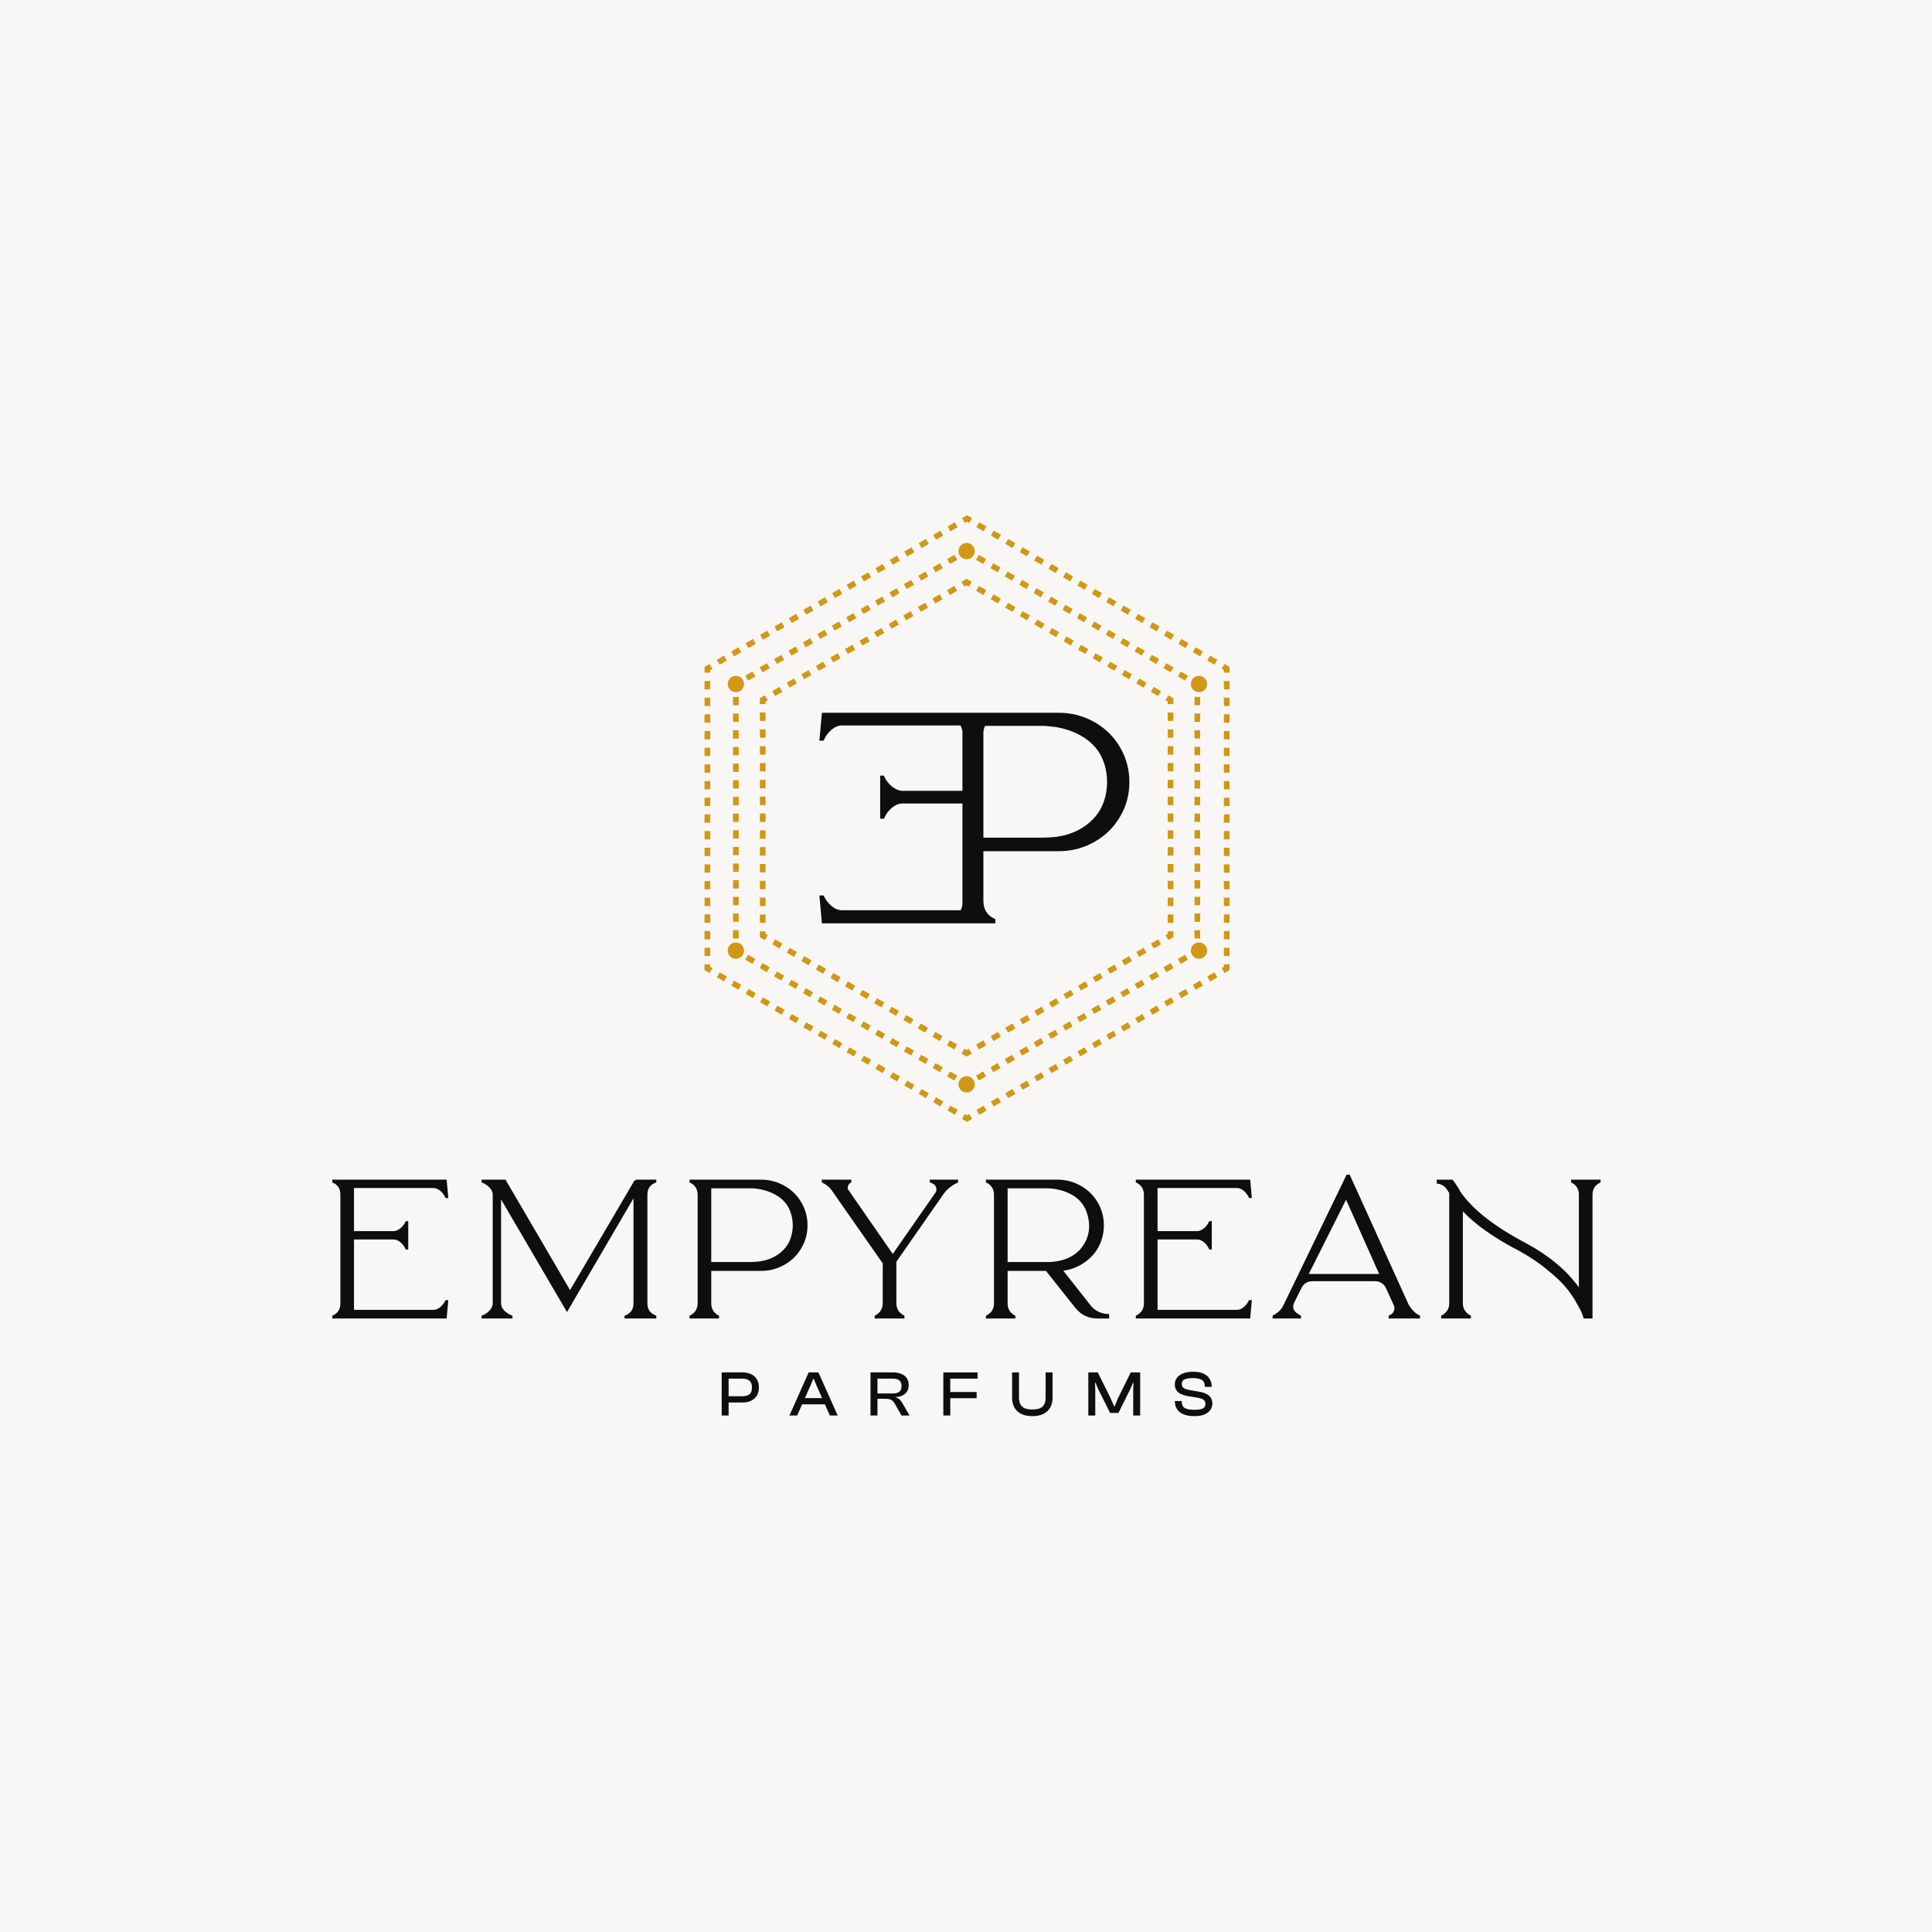 <svg width="1500" height="1500" viewBox="0 0 1500 1500" fill="none" xmlns="http://www.w3.org/2000/svg">
<rect width="1500" height="1500" fill="#F9F7F6"/>
<path fill-rule="evenodd" clip-rule="evenodd" d="M750.465 425.319L754.372 427.576L752.156 431.413L750.465 430.436L748.774 431.413L746.558 427.576L750.465 425.319ZM735.362 434.045L740.96 430.81L743.176 434.647L737.578 437.881L735.362 434.045ZM759.97 430.81L765.568 434.045L763.352 437.881L757.754 434.647L759.97 430.81ZM724.166 440.513L729.764 437.279L731.98 441.116L726.382 444.35L724.166 440.513ZM771.166 437.279L776.764 440.513L774.548 444.35L768.95 441.116L771.166 437.279ZM712.97 446.981L718.568 443.747L720.784 447.584L715.186 450.818L712.97 446.981ZM782.363 443.747L787.961 446.981L785.744 450.818L780.146 447.584L782.363 443.747ZM701.773 453.45L707.371 450.216L709.588 454.052L703.99 457.287L701.773 453.45ZM793.559 450.216L799.157 453.45L796.94 457.287L791.342 454.052L793.559 450.216ZM690.577 459.918L696.175 456.684L698.392 460.521L692.794 463.755L690.577 459.918ZM804.755 456.684L810.353 459.918L808.136 463.755L802.538 460.521L804.755 456.684ZM679.381 466.387L684.979 463.152L687.196 466.989L681.598 470.223L679.381 466.387ZM815.951 463.152L821.549 466.387L819.332 470.223L813.734 466.989L815.951 463.152ZM668.185 472.855L673.783 469.621L676 473.458L670.402 476.692L668.185 472.855ZM827.147 469.621L832.745 472.855L830.528 476.692L824.93 473.458L827.147 469.621ZM656.989 479.323L662.587 476.089L664.804 479.926L659.206 483.16L656.989 479.323ZM838.343 476.089L843.941 479.323L841.724 483.16L836.126 479.926L838.343 476.089ZM645.793 485.792L651.391 482.558L653.608 486.394L648.01 489.629L645.793 485.792ZM849.539 482.558L855.137 485.792L852.92 489.629L847.322 486.394L849.539 482.558ZM860.735 489.026L866.333 492.26L864.116 496.097L858.518 492.863L860.735 489.026ZM634.597 492.26L640.195 489.026L642.412 492.863L636.814 496.097L634.597 492.26ZM871.931 495.494L877.529 498.729L875.312 502.565L869.714 499.331L871.931 495.494ZM623.401 498.729L628.999 495.494L631.216 499.331L625.618 502.565L623.401 498.729ZM883.127 501.963L888.725 505.197L886.508 509.034L880.91 505.8L883.127 501.963ZM612.205 505.197L617.803 501.963L620.02 505.8L614.422 509.034L612.205 505.197ZM894.323 508.431L899.921 511.665L897.705 515.502L892.106 512.268L894.323 508.431ZM601.009 511.665L606.607 508.431L608.823 512.268L603.225 515.502L601.009 511.665ZM905.519 514.9L911.117 518.134L908.901 521.971L903.303 518.736L905.519 514.9ZM589.813 518.134L595.411 514.9L597.627 518.736L592.029 521.971L589.813 518.134ZM916.715 521.368L922.313 524.602L920.097 528.439L914.499 525.205L916.715 521.368ZM578.617 524.602L584.215 521.368L586.431 525.205L580.833 528.439L578.617 524.602ZM927.911 527.836L931.817 530.093V534.606H927.387V532.651L925.695 531.673L927.911 527.836ZM573.019 527.836L575.235 531.673L573.543 532.651V534.606H569.113V530.093L573.019 527.836ZM569.113 547.543V541.074H573.543V547.543H569.113ZM931.817 541.074V547.543H927.387V541.074H931.817ZM569.113 560.48V554.011H573.543V560.48H569.113ZM931.817 554.011V560.48H927.387V554.011H931.817ZM569.113 573.416V566.948H573.543V573.416H569.113ZM931.817 566.948V573.416H927.387V566.948H931.817ZM569.113 586.353V579.885H573.543V586.353H569.113ZM931.817 579.885V586.353H927.387V579.885H931.817ZM569.113 599.29V592.822H573.543V599.29H569.113ZM931.817 592.822V599.29H927.387V592.822H931.817ZM569.113 612.227V605.758H573.543V612.227H569.113ZM931.817 605.758V612.227H927.387V605.758H931.817ZM569.113 625.164V618.695H573.543V625.164H569.113ZM931.817 618.695V625.164H927.387V618.695H931.817ZM569.113 638.1V631.632H573.543V638.1H569.113ZM931.817 631.632V638.1H927.387V631.632H931.817ZM569.113 651.037V644.569H573.543V651.037H569.113ZM931.817 644.569V651.037H927.387V644.569H931.817ZM569.113 663.974V657.506H573.543V663.974H569.113ZM931.817 657.506V663.974H927.387V657.506H931.817ZM569.113 676.911V670.442H573.543V676.911H569.113ZM931.817 670.442V676.911H927.387V670.442H931.817ZM569.113 689.848V683.379H573.543V689.848H569.113ZM931.817 683.379V689.848H927.387V683.379H931.817ZM569.113 702.784V696.316H573.543V702.784H569.113ZM931.817 696.316V702.784H927.387V696.316H931.817ZM569.113 715.721V709.253H573.543V715.721H569.113ZM931.817 709.253V715.721H927.387V709.253H931.817ZM569.113 728.658V722.19H573.543V728.658H569.113ZM931.817 722.19V728.658H927.387V722.19H931.817ZM569.113 735.126H573.543V737.082L575.235 738.059L573.019 741.896L569.113 739.639V735.126ZM931.817 735.126V739.639L927.911 741.896L925.695 738.059L927.387 737.082V735.126H931.817ZM584.215 748.364L578.617 745.13L580.833 741.294L586.431 744.528L584.215 748.364ZM922.313 745.13L916.715 748.365L914.499 744.528L920.097 741.294L922.313 745.13ZM595.411 754.833L589.813 751.599L592.029 747.762L597.627 750.996L595.411 754.833ZM911.117 751.599L905.519 754.833L903.303 750.996L908.901 747.762L911.117 751.599ZM606.607 761.301L601.009 758.067L603.225 754.23L608.824 757.465L606.607 761.301ZM899.921 758.067L894.323 761.301L892.106 757.465L897.704 754.23L899.921 758.067ZM617.803 767.77L612.205 764.535L614.422 760.699L620.02 763.933L617.803 767.77ZM888.725 764.535L883.127 767.77L880.91 763.933L886.508 760.699L888.725 764.535ZM628.999 774.238L623.401 771.004L625.618 767.167L631.216 770.401L628.999 774.238ZM877.529 771.004L871.931 774.238L869.714 770.401L875.312 767.167L877.529 771.004ZM640.195 780.706L634.597 777.472L636.814 773.636L642.412 776.87L640.195 780.706ZM866.333 777.472L860.735 780.706L858.518 776.87L864.116 773.636L866.333 777.472ZM651.391 787.175L645.793 783.941L648.01 780.104L653.608 783.338L651.391 787.175ZM855.137 783.941L849.539 787.175L847.322 783.338L852.92 780.104L855.137 783.941ZM662.587 793.643L656.989 790.409L659.206 786.572L664.804 789.807L662.587 793.643ZM843.941 790.409L838.343 793.643L836.126 789.807L841.724 786.572L843.941 790.409ZM673.783 800.112L668.185 796.877L670.402 793.041L676 796.275L673.783 800.112ZM832.745 796.877L827.147 800.112L824.93 796.275L830.528 793.041L832.745 796.877ZM684.979 806.58L679.381 803.346L681.598 799.509L687.196 802.743L684.979 806.58ZM821.549 803.346L815.951 806.58L813.734 802.743L819.332 799.509L821.549 803.346ZM696.175 813.048L690.577 809.814L692.794 805.978L698.392 809.212L696.175 813.048ZM810.353 809.814L804.755 813.048L802.538 809.212L808.136 805.978L810.353 809.814ZM707.372 819.517L701.773 816.283L703.99 812.446L709.588 815.68L707.372 819.517ZM799.157 816.283L793.559 819.517L791.342 815.68L796.94 812.446L799.157 816.283ZM787.961 822.751L782.362 825.985L780.146 822.149L785.744 818.914L787.961 822.751ZM718.568 825.985L712.97 822.751L715.186 818.914L720.784 822.149L718.568 825.985ZM729.764 832.454L724.166 829.219L726.382 825.383L731.98 828.617L729.764 832.454ZM776.764 829.219L771.166 832.454L768.95 828.617L774.548 825.383L776.764 829.219ZM740.96 838.922L735.362 835.688L737.578 831.851L743.176 835.085L740.96 838.922ZM765.568 835.688L759.97 838.922L757.754 835.085L763.352 831.851L765.568 835.688ZM746.558 842.156L748.774 838.32L750.465 839.296L752.156 838.32L754.372 842.156L750.465 844.414L746.558 842.156Z" fill="#D19716"/>
<path d="M577.659 531.056C577.659 534.551 574.825 537.385 571.329 537.385C567.833 537.385 565 534.551 565 531.056C565 527.56 567.833 524.726 571.329 524.726C574.825 524.726 577.659 527.56 577.659 531.056Z" fill="#D19716"/>
<path d="M937.198 531.056C937.198 534.551 934.364 537.385 930.869 537.385C927.373 537.385 924.539 534.551 924.539 531.056C924.539 527.56 927.373 524.726 930.869 524.726C934.364 524.726 937.198 527.56 937.198 531.056Z" fill="#D19716"/>
<path d="M937.198 738.044C937.198 741.54 934.364 744.374 930.869 744.374C927.373 744.374 924.539 741.54 924.539 738.044C924.539 734.548 927.373 731.714 930.869 731.714C934.364 731.714 937.198 734.548 937.198 738.044Z" fill="#D19716"/>
<path d="M577.659 738.044C577.659 741.54 574.825 744.374 571.329 744.374C567.833 744.374 565 741.54 565 738.044C565 734.548 567.833 731.714 571.329 731.714C574.825 731.714 577.659 734.548 577.659 738.044Z" fill="#D19716"/>
<path d="M756.796 841.854C756.796 845.35 753.962 848.184 750.466 848.184C746.97 848.184 744.136 845.35 744.136 841.854C744.136 838.358 746.97 835.524 750.466 835.524C753.962 835.524 756.796 838.358 756.796 841.854Z" fill="#D19716"/>
<path d="M756.796 427.88C756.796 431.376 753.962 434.209 750.466 434.209C746.97 434.209 744.136 431.376 744.136 427.88C744.136 424.384 746.97 421.55 750.466 421.55C753.962 421.55 756.796 424.384 756.796 427.88Z" fill="#D19716"/>
<path fill-rule="evenodd" clip-rule="evenodd" d="M750.484 449.37L754.419 451.644L752.203 455.48L750.484 454.487L748.765 455.48L746.548 451.644L750.484 449.37ZM735.24 458.177L740.894 454.91L743.111 458.747L737.456 462.014L735.24 458.177ZM760.073 454.91L765.728 458.177L763.511 462.014L757.857 458.747L760.073 454.91ZM771.382 461.444L777.036 464.711L774.82 468.547L769.165 465.281L771.382 461.444ZM723.931 464.711L729.586 461.444L731.802 465.281L726.148 468.547L723.931 464.711ZM782.691 467.977L788.345 471.244L786.128 475.081L780.474 471.814L782.691 467.977ZM712.623 471.244L718.277 467.977L720.494 471.814L714.839 475.081L712.623 471.244ZM701.314 477.777L706.968 474.511L709.185 478.347L703.531 481.614L701.314 477.777ZM793.999 474.511L799.653 477.777L797.437 481.614L791.783 478.347L793.999 474.511ZM805.308 481.044L810.962 484.311L808.745 488.147L803.091 484.881L805.308 481.044ZM690.006 484.311L695.66 481.044L697.876 484.881L692.222 488.147L690.006 484.311ZM678.697 490.844L684.351 487.577L686.568 491.414L680.914 494.681L678.697 490.844ZM816.616 487.577L822.271 490.844L820.054 494.681L814.4 491.414L816.616 487.577ZM667.388 497.377L673.043 494.111L675.259 497.947L669.605 501.214L667.388 497.377ZM827.925 494.111L833.579 497.377L831.363 501.214L825.708 497.947L827.925 494.111ZM656.08 503.911L661.734 500.644L663.951 504.481L658.296 507.748L656.08 503.911ZM839.233 500.644L844.888 503.911L842.671 507.748L837.017 504.481L839.233 500.644ZM644.771 510.444L650.426 507.178L652.642 511.014L646.988 514.281L644.771 510.444ZM850.542 507.178L856.196 510.444L853.98 514.281L848.325 511.014L850.542 507.178ZM633.463 516.978L639.117 513.711L641.334 517.548L635.679 520.814L633.463 516.978ZM861.851 513.711L867.505 516.978L865.288 520.814L859.634 517.548L861.851 513.711ZM622.154 523.511L627.808 520.244L630.025 524.081L624.371 527.348L622.154 523.511ZM873.159 520.244L878.813 523.511L876.597 527.348L870.942 524.081L873.159 520.244ZM610.846 530.044L616.5 526.778L618.717 530.614L613.062 533.881L610.846 530.044ZM884.468 526.778L890.122 530.044L887.905 533.881L882.251 530.614L884.468 526.778ZM599.537 536.578L605.191 533.311L607.408 537.148L601.754 540.414L599.537 536.578ZM895.776 533.311L901.43 536.578L899.214 540.414L893.56 537.148L895.776 533.311ZM593.883 539.844L596.099 543.681L594.379 544.675V546.663H589.948V542.117L593.883 539.844ZM907.085 539.844L911.019 542.117V546.663H906.588V544.675L904.868 543.681L907.085 539.844ZM589.948 559.73V553.196H594.379V559.73H589.948ZM911.019 553.196V559.73H906.588V553.196H911.019ZM589.948 572.796V566.263H594.379V572.796H589.948ZM911.019 566.263V572.796H906.588V566.263H911.019ZM589.948 585.863V579.33H594.379V585.863H589.948ZM911.019 579.33V585.863H906.588V579.33H911.019ZM589.948 598.93V592.397H594.379V598.93H589.948ZM911.019 592.397V598.93H906.588V592.397H911.019ZM589.948 611.997V605.463H594.379V611.997H589.948ZM911.019 605.463V611.997H906.588V605.463H911.019ZM589.948 625.063V618.53H594.379V625.063H589.948ZM911.019 618.53V625.063H906.588V618.53H911.019ZM589.948 638.13V631.597H594.379V638.13H589.948ZM911.019 631.597V638.13H906.588V631.597H911.019ZM589.948 651.197V644.664H594.379V651.197H589.948ZM911.019 644.664V651.197H906.588V644.664H911.019ZM589.948 664.264V657.73H594.379V664.264H589.948ZM911.019 657.73V664.264H906.588V657.73H911.019ZM589.948 677.331V670.797H594.379V677.331H589.948ZM911.019 670.797V677.331H906.588V670.797H911.019ZM589.948 690.397V683.864H594.379V690.397H589.948ZM911.019 683.864V690.397H906.588V683.864H911.019ZM589.948 703.464V696.931H594.379V703.464H589.948ZM911.019 696.931V703.464H906.588V696.931H911.019ZM589.948 716.531V709.997H594.379V716.531H589.948ZM911.019 709.997V716.531H906.588V709.997H911.019ZM589.948 723.064H594.379V725.052L596.099 726.046L593.883 729.883L589.948 727.61V723.064ZM911.019 723.064V727.61L907.085 729.883L904.868 726.046L906.588 725.052V723.064H911.019ZM605.191 736.416L599.537 733.149L601.754 729.313L607.408 732.579L605.191 736.416ZM901.43 733.149L895.776 736.416L893.56 732.579L899.214 729.313L901.43 733.149ZM616.5 742.949L610.846 739.683L613.062 735.846L618.717 739.113L616.5 742.949ZM890.122 739.683L884.468 742.949L882.251 739.113L887.905 735.846L890.122 739.683ZM627.808 749.483L622.154 746.216L624.371 742.379L630.025 745.646L627.808 749.483ZM878.813 746.216L873.159 749.483L870.942 745.646L876.597 742.379L878.813 746.216ZM639.117 756.016L633.463 752.749L635.679 748.913L641.334 752.179L639.117 756.016ZM867.505 752.749L861.851 756.016L859.634 752.179L865.288 748.913L867.505 752.749ZM856.196 759.283L850.542 762.55L848.325 758.713L853.98 755.446L856.196 759.283ZM650.426 762.55L644.771 759.283L646.988 755.446L652.642 758.713L650.426 762.55ZM661.734 769.083L656.08 765.816L658.296 761.98L663.951 765.246L661.734 769.083ZM844.888 765.816L839.233 769.083L837.017 765.246L842.671 761.98L844.888 765.816ZM673.043 775.616L667.388 772.35L669.605 768.513L675.259 771.78L673.043 775.616ZM833.579 772.35L827.925 775.616L825.708 771.78L831.363 768.513L833.579 772.35ZM684.351 782.15L678.697 778.883L680.914 775.046L686.568 778.313L684.351 782.15ZM822.271 778.883L816.616 782.15L814.4 778.313L820.054 775.046L822.271 778.883ZM695.66 788.683L690.006 785.416L692.222 781.58L697.876 784.846L695.66 788.683ZM810.962 785.416L805.308 788.683L803.091 784.846L808.745 781.58L810.962 785.416ZM706.968 795.216L701.314 791.95L703.531 788.113L709.185 791.38L706.968 795.216ZM799.653 791.95L793.999 795.216L791.783 791.38L797.437 788.113L799.653 791.95ZM718.277 801.75L712.623 798.483L714.839 794.646L720.494 797.913L718.277 801.75ZM788.345 798.483L782.691 801.75L780.474 797.913L786.128 794.646L788.345 798.483ZM729.585 808.283L723.931 805.017L726.148 801.18L731.802 804.447L729.585 808.283ZM777.036 805.017L771.382 808.283L769.165 804.447L774.82 801.18L777.036 805.017ZM740.894 814.817L735.24 811.55L737.456 807.713L743.111 810.98L740.894 814.817ZM765.728 811.55L760.073 814.817L757.857 810.98L763.511 807.713L765.728 811.55ZM746.548 818.083L748.765 814.247L750.484 815.24L752.203 814.247L754.419 818.083L750.484 820.357L746.548 818.083Z" fill="#D19716"/>
<path fill-rule="evenodd" clip-rule="evenodd" d="M750.813 400L754.721 402.258L752.505 406.095L750.813 405.117L749.122 406.095L746.905 402.258L750.813 400ZM760.321 405.493L765.921 408.729L763.705 412.565L758.105 409.33L760.321 405.493ZM735.705 408.729L741.305 405.493L743.522 409.33L737.922 412.565L735.705 408.729ZM771.521 411.964L777.121 415.199L774.905 419.036L769.305 415.801L771.521 411.964ZM724.505 415.199L730.105 411.964L732.322 415.801L726.722 419.036L724.505 415.199ZM782.721 418.434L788.321 421.67L786.105 425.506L780.505 422.271L782.721 418.434ZM713.305 421.67L718.905 418.434L721.122 422.271L715.522 425.506L713.305 421.67ZM702.105 428.14L707.705 424.905L709.922 428.742L704.322 431.977L702.105 428.14ZM793.921 424.905L799.521 428.14L797.304 431.977L791.704 428.742L793.921 424.905ZM805.121 431.376L810.721 434.611L808.504 438.448L802.904 435.212L805.121 431.376ZM690.906 434.611L696.506 431.376L698.722 435.212L693.122 438.448L690.906 434.611ZM679.706 441.082L685.306 437.846L687.522 441.683L681.922 444.918L679.706 441.082ZM816.321 437.846L821.921 441.082L819.704 444.918L814.104 441.683L816.321 437.846ZM668.506 447.552L674.106 444.317L676.322 448.153L670.722 451.389L668.506 447.552ZM827.521 444.317L833.121 447.552L830.904 451.389L825.304 448.153L827.521 444.317ZM657.306 454.023L662.906 450.787L665.122 454.624L659.523 457.859L657.306 454.023ZM838.721 450.787L844.32 454.023L842.104 457.859L836.504 454.624L838.721 450.787ZM646.106 460.493L651.706 457.258L653.923 461.095L648.323 464.33L646.106 460.493ZM849.92 457.258L855.52 460.493L853.304 464.33L847.704 461.095L849.92 457.258ZM634.906 466.964L640.506 463.729L642.723 467.565L637.123 470.801L634.906 466.964ZM861.12 463.729L866.72 466.964L864.504 470.801L858.904 467.565L861.12 463.729ZM623.706 473.434L629.306 470.199L631.523 474.036L625.923 477.271L623.706 473.434ZM872.32 470.199L877.92 473.434L875.703 477.271L870.104 474.036L872.32 470.199ZM612.506 479.905L618.106 476.67L620.323 480.506L614.723 483.742L612.506 479.905ZM883.52 476.67L889.12 479.905L886.903 483.742L881.303 480.506L883.52 476.67ZM601.307 486.376L606.907 483.14L609.123 486.977L603.523 490.212L601.307 486.376ZM894.72 483.14L900.32 486.376L898.103 490.212L892.503 486.977L894.72 483.14ZM590.107 492.846L595.707 489.611L597.923 493.448L592.323 496.683L590.107 492.846ZM905.92 489.611L911.52 492.846L909.303 496.683L903.703 493.448L905.92 489.611ZM578.907 499.317L584.507 496.082L586.723 499.918L581.123 503.154L578.907 499.317ZM917.12 496.082L922.72 499.317L920.503 503.154L914.903 499.918L917.12 496.082ZM567.707 505.787L573.307 502.552L575.524 506.389L569.924 509.624L567.707 505.787ZM928.32 502.552L933.919 505.787L931.703 509.624L926.103 506.389L928.32 502.552ZM556.507 512.258L562.107 509.023L564.324 512.859L558.724 516.095L556.507 512.258ZM939.519 509.023L945.119 512.258L942.903 516.095L937.303 512.859L939.519 509.023ZM550.907 515.493L553.124 519.33L551.431 520.308V522.265H547V517.751L550.907 515.493ZM950.719 515.493L954.626 517.751V522.265H950.195V520.308L948.503 519.33L950.719 515.493ZM954.626 528.735V535.206H950.195V528.735H954.626ZM547 535.206V528.735H551.431V535.206H547ZM954.626 541.676V548.147H950.195V541.676H954.626ZM547 548.147V541.676H551.431V548.147H547ZM954.626 554.618V561.088H950.195V554.618H954.626ZM547 561.088V554.618H551.431V561.088H547ZM954.626 567.559V574.029H950.195V567.559H954.626ZM547 574.029V567.559H551.431V574.029H547ZM954.626 580.5V586.971H950.195V580.5H954.626ZM547 586.971V580.5H551.431V586.971H547ZM954.626 593.441V599.912H950.195V593.441H954.626ZM547 599.912V593.441H551.431V599.912H547ZM954.626 606.382V612.853H950.195V606.382H954.626ZM547 612.853V606.382H551.431V612.853H547ZM954.626 619.323V625.794H950.195V619.323H954.626ZM547 625.794V619.324H551.431V625.794H547ZM954.626 632.265V638.735H950.195V632.265H954.626ZM547 638.735V632.265H551.431V638.735H547ZM954.626 645.206V651.676H950.195V645.206H954.626ZM547 651.677V645.206H551.431V651.677H547ZM954.626 658.147V664.618H950.195V658.147H954.626ZM547 664.618V658.147H551.431V664.618H547ZM954.626 671.088V677.559H950.195V671.088H954.626ZM547 677.559V671.088H551.431V677.559H547ZM954.626 684.029V690.5H950.195V684.029H954.626ZM547 690.5V684.03H551.431V690.5H547ZM954.626 696.971V703.441H950.195V696.971H954.626ZM547 703.441V696.971H551.431V703.441H547ZM954.626 709.912V716.382H950.195V709.912H954.626ZM547 716.382V709.912H551.431V716.382H547ZM954.626 722.853V729.324H950.195V722.853H954.626ZM547 729.324V722.853H551.431V729.324H547ZM954.626 735.794V742.265H950.195V735.794H954.626ZM547 742.265V735.794H551.431V742.265H547ZM954.626 748.735V753.249L950.719 755.507L948.503 751.67L950.195 750.692V748.735H954.626ZM547 748.735H551.431V750.692L553.124 751.67L550.907 755.507L547 753.249V748.735ZM562.107 761.977L556.507 758.742L558.724 754.905L564.324 758.141L562.107 761.977ZM945.119 758.742L939.519 761.977L937.303 758.141L942.903 754.905L945.119 758.742ZM573.307 768.448L567.707 765.213L569.924 761.376L575.523 764.611L573.307 768.448ZM933.919 765.213L928.32 768.448L926.103 764.611L931.703 761.376L933.919 765.213ZM584.507 774.918L578.907 771.683L581.123 767.846L586.723 771.082L584.507 774.918ZM922.72 771.683L917.12 774.918L914.903 771.082L920.503 767.846L922.72 771.683ZM595.707 781.389L590.107 778.154L592.323 774.317L597.923 777.552L595.707 781.389ZM911.52 778.154L905.92 781.389L903.703 777.552L909.303 774.317L911.52 778.154ZM606.907 787.86L601.307 784.624L603.523 780.788L609.123 784.023L606.907 787.86ZM900.32 784.624L894.72 787.86L892.503 784.023L898.103 780.788L900.32 784.624ZM618.106 794.33L612.506 791.095L614.723 787.258L620.323 790.494L618.106 794.33ZM889.12 791.095L883.52 794.33L881.303 790.494L886.903 787.258L889.12 791.095ZM629.306 800.801L623.706 797.565L625.923 793.729L631.523 796.964L629.306 800.801ZM877.92 797.565L872.32 800.801L870.104 796.964L875.703 793.729L877.92 797.565ZM640.506 807.271L634.906 804.036L637.123 800.199L642.723 803.435L640.506 807.271ZM866.72 804.036L861.12 807.271L858.904 803.435L864.504 800.199L866.72 804.036ZM651.706 813.742L646.106 810.507L648.323 806.67L653.923 809.905L651.706 813.742ZM855.52 810.507L849.92 813.742L847.704 809.905L853.304 806.67L855.52 810.507ZM662.906 820.213L657.306 816.977L659.523 813.141L665.122 816.376L662.906 820.213ZM844.32 816.977L838.721 820.213L836.504 816.376L842.104 813.141L844.32 816.977ZM674.106 826.683L668.506 823.448L670.722 819.611L676.322 822.846L674.106 826.683ZM833.121 823.448L827.521 826.683L825.304 822.846L830.904 819.611L833.121 823.448ZM685.306 833.154L679.706 829.918L681.922 826.082L687.522 829.317L685.306 833.154ZM821.921 829.918L816.321 833.154L814.104 829.317L819.704 826.082L821.921 829.918ZM696.506 839.624L690.906 836.389L693.122 832.552L698.722 835.788L696.506 839.624ZM810.721 836.389L805.121 839.624L802.904 835.788L808.504 832.552L810.721 836.389ZM707.705 846.095L702.105 842.86L704.322 839.023L709.922 842.258L707.705 846.095ZM799.521 842.86L793.921 846.095L791.704 842.258L797.304 839.023L799.521 842.86ZM718.905 852.566L713.305 849.33L715.522 845.494L721.122 848.729L718.905 852.566ZM788.321 849.33L782.721 852.566L780.505 848.729L786.105 845.494L788.321 849.33ZM730.105 859.036L724.505 855.801L726.722 851.964L732.322 855.199L730.105 859.036ZM777.121 855.801L771.521 859.036L769.305 855.199L774.905 851.964L777.121 855.801ZM741.305 865.507L735.705 862.271L737.922 858.435L743.522 861.67L741.305 865.507ZM765.921 862.271L760.321 865.507L758.105 861.67L763.705 858.435L765.921 862.271ZM746.905 868.742L749.122 864.905L750.813 865.883L752.505 864.905L754.721 868.742L750.813 871L746.905 868.742Z" fill="#D19716"/>
<path fill-rule="evenodd" clip-rule="evenodd" d="M638.141 716.882L636.175 695.259H639.451L639.779 695.914C641.09 698.754 643.055 701.266 645.676 703.45C648.297 705.634 651.027 706.726 653.866 706.726H745.84C746.522 705.371 746.987 703.863 747.236 702.203V623.838H700.715C697.876 623.838 695.146 624.93 692.525 627.114C689.904 629.298 687.938 631.919 686.628 634.977L686.3 635.632H683.352V602.215H686.3L686.628 603.198C687.501 604.945 688.703 606.692 690.232 608.44C691.542 609.969 693.18 611.279 695.146 612.371C697.111 613.463 698.968 614.009 700.715 614.009H747.236V567.992C746.977 566.221 746.483 564.633 745.755 563.228H653.866C651.027 563.228 648.297 564.32 645.676 566.504C643.055 568.688 641.09 571.309 639.779 574.367L639.451 575.022H636.175L638.141 553.399H737.95H772.79H822.149C831.977 553.399 841.151 555.802 849.669 560.607C858.187 565.412 864.848 571.965 869.653 580.264C874.459 588.564 876.861 597.519 876.861 607.129C876.861 616.958 874.459 625.913 869.653 633.994C864.848 642.294 858.187 648.846 849.669 653.651C841.151 658.456 831.977 660.859 822.149 660.859H763.504V699.191C763.504 704.676 765.368 708.8 769.095 711.561C770.002 712.208 771.016 712.781 772.135 713.278L772.79 713.606V716.882H772.678H737.95H638.141ZM763.504 567.99V650.375H808.716C812.648 650.375 816.47 650.157 820.183 649.72C826.298 648.846 831.759 647.208 836.564 644.806C844.208 640.874 849.996 635.632 853.928 629.08C857.422 622.964 859.279 616.084 859.497 608.44V607.129V606.474V605.819C859.279 598.174 857.422 591.294 853.928 585.179C849.996 578.626 844.208 573.493 836.564 569.78C831.759 567.378 826.298 565.631 820.183 564.539C819.091 564.32 817.889 564.211 816.579 564.211C816.361 564.211 815.815 564.102 814.941 563.883H813.63C812.538 563.665 811.665 563.556 811.009 563.556H764.822C764.183 564.878 763.744 566.356 763.504 567.99Z" fill="#0E0E0E"/>
<path d="M576.682 1088.9H562.347V1084.06H576.182C578.713 1084.06 580.611 1083.54 581.876 1082.51C583.175 1081.48 583.824 1079.71 583.824 1077.21C583.824 1074.75 583.175 1073 581.876 1071.97C580.611 1070.9 578.713 1070.37 576.182 1070.37H562.347V1065.53H576.682C579.179 1065.53 581.36 1065.99 583.225 1066.93C585.123 1067.82 586.588 1069.14 587.62 1070.87C588.686 1072.6 589.219 1074.72 589.219 1077.21C589.219 1079.68 588.686 1081.78 587.62 1083.51C586.588 1085.24 585.123 1086.57 583.225 1087.5C581.36 1088.44 579.179 1088.9 576.682 1088.9ZM565.693 1098.99H560.299V1065.53H565.693V1098.99Z" fill="#0E0E0E"/>
<path d="M618.915 1098.99H612.922L627.856 1065.53H635.448L650.382 1098.99H644.289L633.75 1075.27L631.802 1070.52H631.402L629.454 1075.27L618.915 1098.99ZM642.641 1090.3H620.314V1085.46H642.641V1090.3Z" fill="#0E0E0E"/>
<path d="M681.25 1098.99H675.856V1065.53H693.238C695.768 1065.53 697.949 1065.91 699.781 1066.68C701.646 1067.44 703.061 1068.56 704.026 1070.02C705.025 1071.49 705.525 1073.27 705.525 1075.37C705.525 1077.23 705.125 1078.83 704.326 1080.16C703.56 1081.49 702.428 1082.54 700.93 1083.31C699.465 1084.07 697.683 1084.52 695.585 1084.66V1085.01C696.884 1085.34 697.883 1085.89 698.582 1086.65C699.315 1087.39 699.981 1088.29 700.58 1089.35L706.174 1098.99H699.981L694.636 1089.75C694.137 1088.85 693.587 1088.14 692.988 1087.6C692.422 1087.04 691.706 1086.64 690.84 1086.41C689.974 1086.14 688.826 1086.01 687.394 1086.01H681.25V1098.99ZM681.25 1070.37V1081.86H693.188C695.419 1081.86 697.1 1081.43 698.233 1080.56C699.365 1079.7 699.931 1078.21 699.931 1076.12C699.931 1074.08 699.365 1072.62 698.233 1071.72C697.1 1070.82 695.419 1070.37 693.188 1070.37H681.25Z" fill="#0E0E0E"/>
<path d="M737.785 1098.99H732.391V1065.53H737.785V1098.99ZM758.264 1085.56H734.039V1080.76H758.264V1085.56ZM759.013 1070.37H734.039V1065.53H759.013V1070.37Z" fill="#0E0E0E"/>
<path d="M801.482 1099.49C798.153 1099.49 795.322 1098.93 792.991 1097.79C790.66 1096.66 788.879 1095.03 787.647 1092.9C786.415 1090.73 785.799 1088.14 785.799 1085.11V1065.53H791.143V1084.76C791.143 1087.02 791.493 1088.85 792.192 1090.25C792.925 1091.65 794.04 1092.68 795.539 1093.35C797.07 1093.98 799.052 1094.3 801.482 1094.3C803.947 1094.3 805.928 1093.98 807.426 1093.35C808.958 1092.68 810.074 1091.65 810.773 1090.25C811.472 1088.85 811.822 1087.02 811.822 1084.76V1065.53H817.216V1085.11C817.216 1088.14 816.6 1090.73 815.368 1092.9C814.136 1095.03 812.354 1096.66 810.024 1097.79C807.693 1098.93 804.846 1099.49 801.482 1099.49Z" fill="#0E0E0E"/>
<path d="M850.367 1098.99H844.972V1065.53H852.315L861.954 1084.91L865.001 1091.85H865.401L868.348 1084.91L877.888 1065.53H885.23V1098.99H879.836V1078.46L880.036 1073.62H879.636L877.588 1078.46L868.348 1096.99H861.855L852.614 1078.46L850.566 1073.62H850.167L850.367 1078.46V1098.99Z" fill="#0E0E0E"/>
<path d="M927.249 1099.49C923.952 1099.49 921.172 1099.03 918.907 1098.09C916.676 1097.16 914.995 1095.85 913.863 1094.15C912.731 1092.42 912.165 1090.38 912.165 1088.05V1087.75H917.559V1088.55C917.559 1089.88 917.859 1091 918.458 1091.9C919.057 1092.77 920.056 1093.43 921.455 1093.9C922.853 1094.33 924.785 1094.55 927.249 1094.55C929.38 1094.55 931.078 1094.4 932.343 1094.1C933.609 1093.76 934.508 1093.26 935.041 1092.6C935.607 1091.9 935.89 1091.03 935.89 1090C935.89 1088.54 935.424 1087.47 934.491 1086.8C933.559 1086.14 932.044 1085.61 929.946 1085.21L921.755 1083.86C919.89 1083.49 918.225 1082.96 916.76 1082.26C915.295 1081.53 914.146 1080.56 913.313 1079.36C912.514 1078.13 912.115 1076.6 912.115 1074.77C912.115 1073.57 912.381 1072.39 912.914 1071.22C913.447 1070.06 914.279 1069.01 915.411 1068.07C916.543 1067.14 918.008 1066.41 919.807 1065.88C921.638 1065.31 923.869 1065.03 926.5 1065.03C929.763 1065.03 932.443 1065.53 934.541 1066.53C936.639 1067.52 938.187 1068.89 939.186 1070.62C940.219 1072.32 940.735 1074.27 940.735 1076.47V1076.77H935.39V1076.12C935.39 1074.75 935.091 1073.62 934.491 1072.72C933.892 1071.79 932.91 1071.1 931.544 1070.67C930.179 1070.21 928.331 1069.97 926 1069.97C923.969 1069.97 922.321 1070.14 921.055 1070.47C919.823 1070.8 918.924 1071.3 918.358 1071.97C917.792 1072.6 917.509 1073.44 917.509 1074.47C917.509 1075.4 917.709 1076.17 918.108 1076.77C918.508 1077.36 919.124 1077.85 919.956 1078.21C920.789 1078.55 921.854 1078.86 923.153 1079.16L931.295 1080.56C933.526 1080.96 935.374 1081.56 936.839 1082.36C938.337 1083.16 939.453 1084.17 940.185 1085.41C940.918 1086.64 941.284 1088.07 941.284 1089.7C941.284 1091.4 940.801 1093 939.836 1094.5C938.87 1095.99 937.355 1097.21 935.29 1098.14C933.226 1099.04 930.545 1099.49 927.249 1099.49Z" fill="#0E0E0E"/>
<path d="M348.071 1009.41L346.775 1023.67H258V1021.51L258.432 1021.29C262.32 1019.57 264.264 1016.47 264.264 1012.01V927.552C264.264 922.944 262.32 919.848 258.432 918.264L258 918.048V915.888H346.775L348.071 930.144H345.911L345.695 929.712C344.831 927.696 343.535 925.968 341.807 924.528C340.079 923.088 338.279 922.368 336.407 922.368H274.848V955.847H305.519C306.671 955.847 307.895 955.487 309.191 954.767C310.487 954.047 311.567 953.183 312.431 952.175C313.439 951.023 314.231 949.871 314.807 948.719L315.023 948.071H316.967V970.103H315.023L314.807 969.671C313.943 967.655 312.647 965.927 310.919 964.487C309.191 963.047 307.391 962.327 305.519 962.327H274.848V1016.97H336.407C338.279 1016.97 340.079 1016.25 341.807 1014.81C343.535 1013.37 344.831 1011.72 345.695 1009.85L345.911 1009.41H348.071Z" fill="#0E0E0E"/>
<path d="M509.55 1023.67H484.926V1021.51L485.574 1021.29C489.75 1019.57 491.838 1016.47 491.838 1012.01V930.36L440.215 1018.7L389.024 931.224V1012.01C389.024 1013.88 389.816 1015.68 391.4 1017.41C393.128 1019.13 395.072 1020.43 397.232 1021.29L397.88 1021.51V1023.67H373.904V1021.51L374.552 1021.29C376.712 1020.43 378.584 1019.13 380.168 1017.41C381.752 1015.68 382.544 1013.88 382.544 1012.01V927.552C382.544 925.68 381.752 923.88 380.168 922.152C378.584 920.424 376.712 919.128 374.552 918.264L373.904 918.048V915.888H392.48L442.591 1001.64L492.486 916.752L494.214 915.888H509.55V918.048L508.902 918.264C504.726 919.848 502.638 922.944 502.638 927.552V1012.01C502.638 1016.47 504.726 1019.57 508.902 1021.29L509.55 1021.51V1023.67Z" fill="#0E0E0E"/>
<path d="M558.265 1023.67H535.37V1021.51C539.258 1019.78 541.634 1016.47 541.634 1012.01V927.552C541.634 922.944 539.258 919.632 535.37 918.048L535.37 915.888H590.881C597.361 915.888 603.409 917.472 609.025 920.64C614.641 923.808 619.032 928.128 622.2 933.6C625.368 939.072 626.952 944.975 626.952 951.311C626.952 957.791 625.368 963.695 622.2 969.023C619.032 974.495 614.641 978.815 609.025 981.983C603.409 985.151 597.361 986.735 590.881 986.735H552.218V1012.01C552.218 1016.47 554.522 1019.78 558.265 1021.51L558.265 1023.67ZM552.218 922.584V979.823H582.025C584.617 979.823 587.137 979.679 589.585 979.391C593.617 978.815 597.217 977.735 600.385 976.151C605.425 973.559 609.241 970.103 611.833 965.783C614.137 961.751 615.505 956.311 615.505 951.311C615.441 945.972 614.137 940.872 611.833 936.84C609.241 932.52 605.425 929.136 600.385 926.688C597.217 925.104 593.617 923.952 589.585 923.232C588.865 923.088 585.9 922.584 583.537 922.584H552.218Z" fill="#0E0E0E"/>
<path d="M702.203 1023.67H679.092V1021.51C682.836 1019.78 685.356 1016.47 685.356 1012.01V980.903L645.828 924.312C643.956 921.576 641.077 919.344 638.053 918.048L638.053 915.888H660.948V918.048C659.94 918.48 658.644 919.56 658.356 920.856C657.924 922.152 658.14 923.304 659.004 924.312L693.132 973.559L726.395 925.824C727.115 924.672 727.259 923.448 726.827 922.152C726.539 920.712 725.747 919.704 724.451 919.128L721.859 917.832V915.888H743.891V918.048C739.571 919.92 735.395 923.016 732.659 926.904L695.94 979.607V1012.01C695.94 1016.47 698.46 1019.78 702.204 1021.51L702.203 1023.67Z" fill="#0E0E0E"/>
<path d="M861.143 1020.21V1023.67H852.071C844.871 1023.67 839.039 1020.79 834.576 1015.03L812.112 986.735H782.304V1012.01C782.304 1016.47 784.608 1019.78 788.352 1021.51L788.352 1023.67H765.457V1021.51C769.345 1019.78 771.721 1016.47 771.721 1012.01V927.552C771.721 922.944 769.345 919.632 765.457 918.048L765.457 915.888H820.968C827.448 915.888 833.496 917.472 839.111 920.64C844.727 923.808 849.119 928.128 852.287 933.6C855.455 939.072 857.039 944.975 857.039 951.311C857.039 957.791 855.455 963.767 852.287 969.239C849.119 974.567 844.727 978.815 839.111 981.983C834.936 984.431 830.4 985.943 825.504 986.519L847.103 1013.95C850.559 1018.13 855.815 1020.21 861.143 1020.21ZM782.304 922.584V979.823C783.456 979.823 814.488 979.823 815.784 979.823C817.08 979.679 818.664 979.535 819.672 979.391C823.704 978.815 827.304 977.735 830.472 976.151C835.512 973.559 839.255 970.103 841.703 965.783C844.151 961.751 845.591 957.081 845.591 952.175C845.591 946.956 844.151 940.872 841.703 936.84C839.255 932.52 835.512 929.136 830.472 926.688C827.304 925.104 823.704 923.952 819.672 923.232C818.078 922.947 815.112 922.584 813.624 922.584H782.304Z" fill="#0E0E0E"/>
<path d="M971.938 1009.41L970.642 1023.67H881.867V1021.51C885.755 1019.78 888.131 1016.47 888.131 1012.01V927.552C888.131 922.944 885.755 919.632 881.867 918.048L881.867 915.888H970.642L971.938 930.144H969.778C968.914 928.128 967.402 925.968 965.674 924.528C963.946 923.088 962.146 922.368 960.274 922.368H898.715V955.847H929.386C930.538 955.847 931.762 955.487 933.058 954.767C934.354 954.047 935.434 953.183 936.298 952.175C937.306 951.023 938.314 949.223 938.89 948.071H940.834V970.103H938.89C938.026 968.087 936.514 965.927 934.786 964.487C933.058 963.047 931.258 962.327 929.386 962.327H898.715V1016.97H960.274C962.146 1016.97 963.946 1016.25 965.674 1014.81C967.402 1013.37 968.914 1011.29 969.778 1009.41H971.938Z" fill="#0E0E0E"/>
<path d="M1010.08 1023.67H988.051V1021.51C989.635 1020.65 992.155 1019.06 993.451 1017.62C994.891 1016.18 996.043 1014.45 996.907 1012.44L1045.51 912H1047.88L1093.46 1012.44C1095.76 1016.76 1099.07 1019.93 1102.53 1021.51L1102.53 1023.67H1078.12V1021.51C1078.99 1021.08 1080.43 1020.29 1081.15 1019.57C1082.73 1017.69 1083.16 1015.39 1082.01 1013.09L1075.99 999.973C1074.53 996.776 1071.33 994.727 1067.81 994.727H1019.15C1014.98 994.727 1012.03 996.599 1010.3 1000.34L1005.98 1008.98C1005.55 1009.85 1005.11 1010.71 1004.68 1011.57C1003.39 1014.6 1003.96 1017.12 1006.41 1019.13C1007.42 1020 1008.93 1020.93 1010.08 1021.51L1010.08 1023.67ZM1045.07 931.44L1016.13 989.111H1070.78L1045.07 931.44Z" fill="#0E0E0E"/>
<path d="M1142.03 1023.67H1118.92V1021.51C1122.66 1019.78 1125.18 1016.47 1125.18 1012.01V926.256C1123.89 924.096 1122.74 922.512 1121.73 921.504C1120 919.92 1117.34 918.912 1115.46 918.912L1115.46 915.888H1127.78C1128.78 917.04 1130.51 919.632 1132.53 922.8C1133.1 923.952 1133.54 924.744 1133.82 925.176C1143.04 938.856 1160.25 952.319 1185.45 965.567C1202.73 974.927 1216.19 986.231 1225.84 999.479V927.552C1225.84 922.944 1223.53 919.632 1219.79 918.048L1219.79 915.888H1242.69V918.048C1238.8 919.632 1236.42 922.944 1236.42 927.552V1023.67H1229.51C1229.37 1022.95 1228.79 1021.01 1228.21 1019.57C1227.64 1018.13 1226.2 1015.39 1223.89 1011.36C1221.59 1007.18 1218.78 1003.15 1215.47 999.263C1212.16 995.231 1207.33 990.695 1201 985.655C1194.81 980.471 1187.75 975.719 1179.83 971.399C1160.39 961.319 1145.7 951.023 1135.77 940.512V1012.01C1135.77 1016.47 1138.29 1019.78 1142.03 1021.51L1142.03 1023.67Z" fill="#0E0E0E"/>
</svg>
